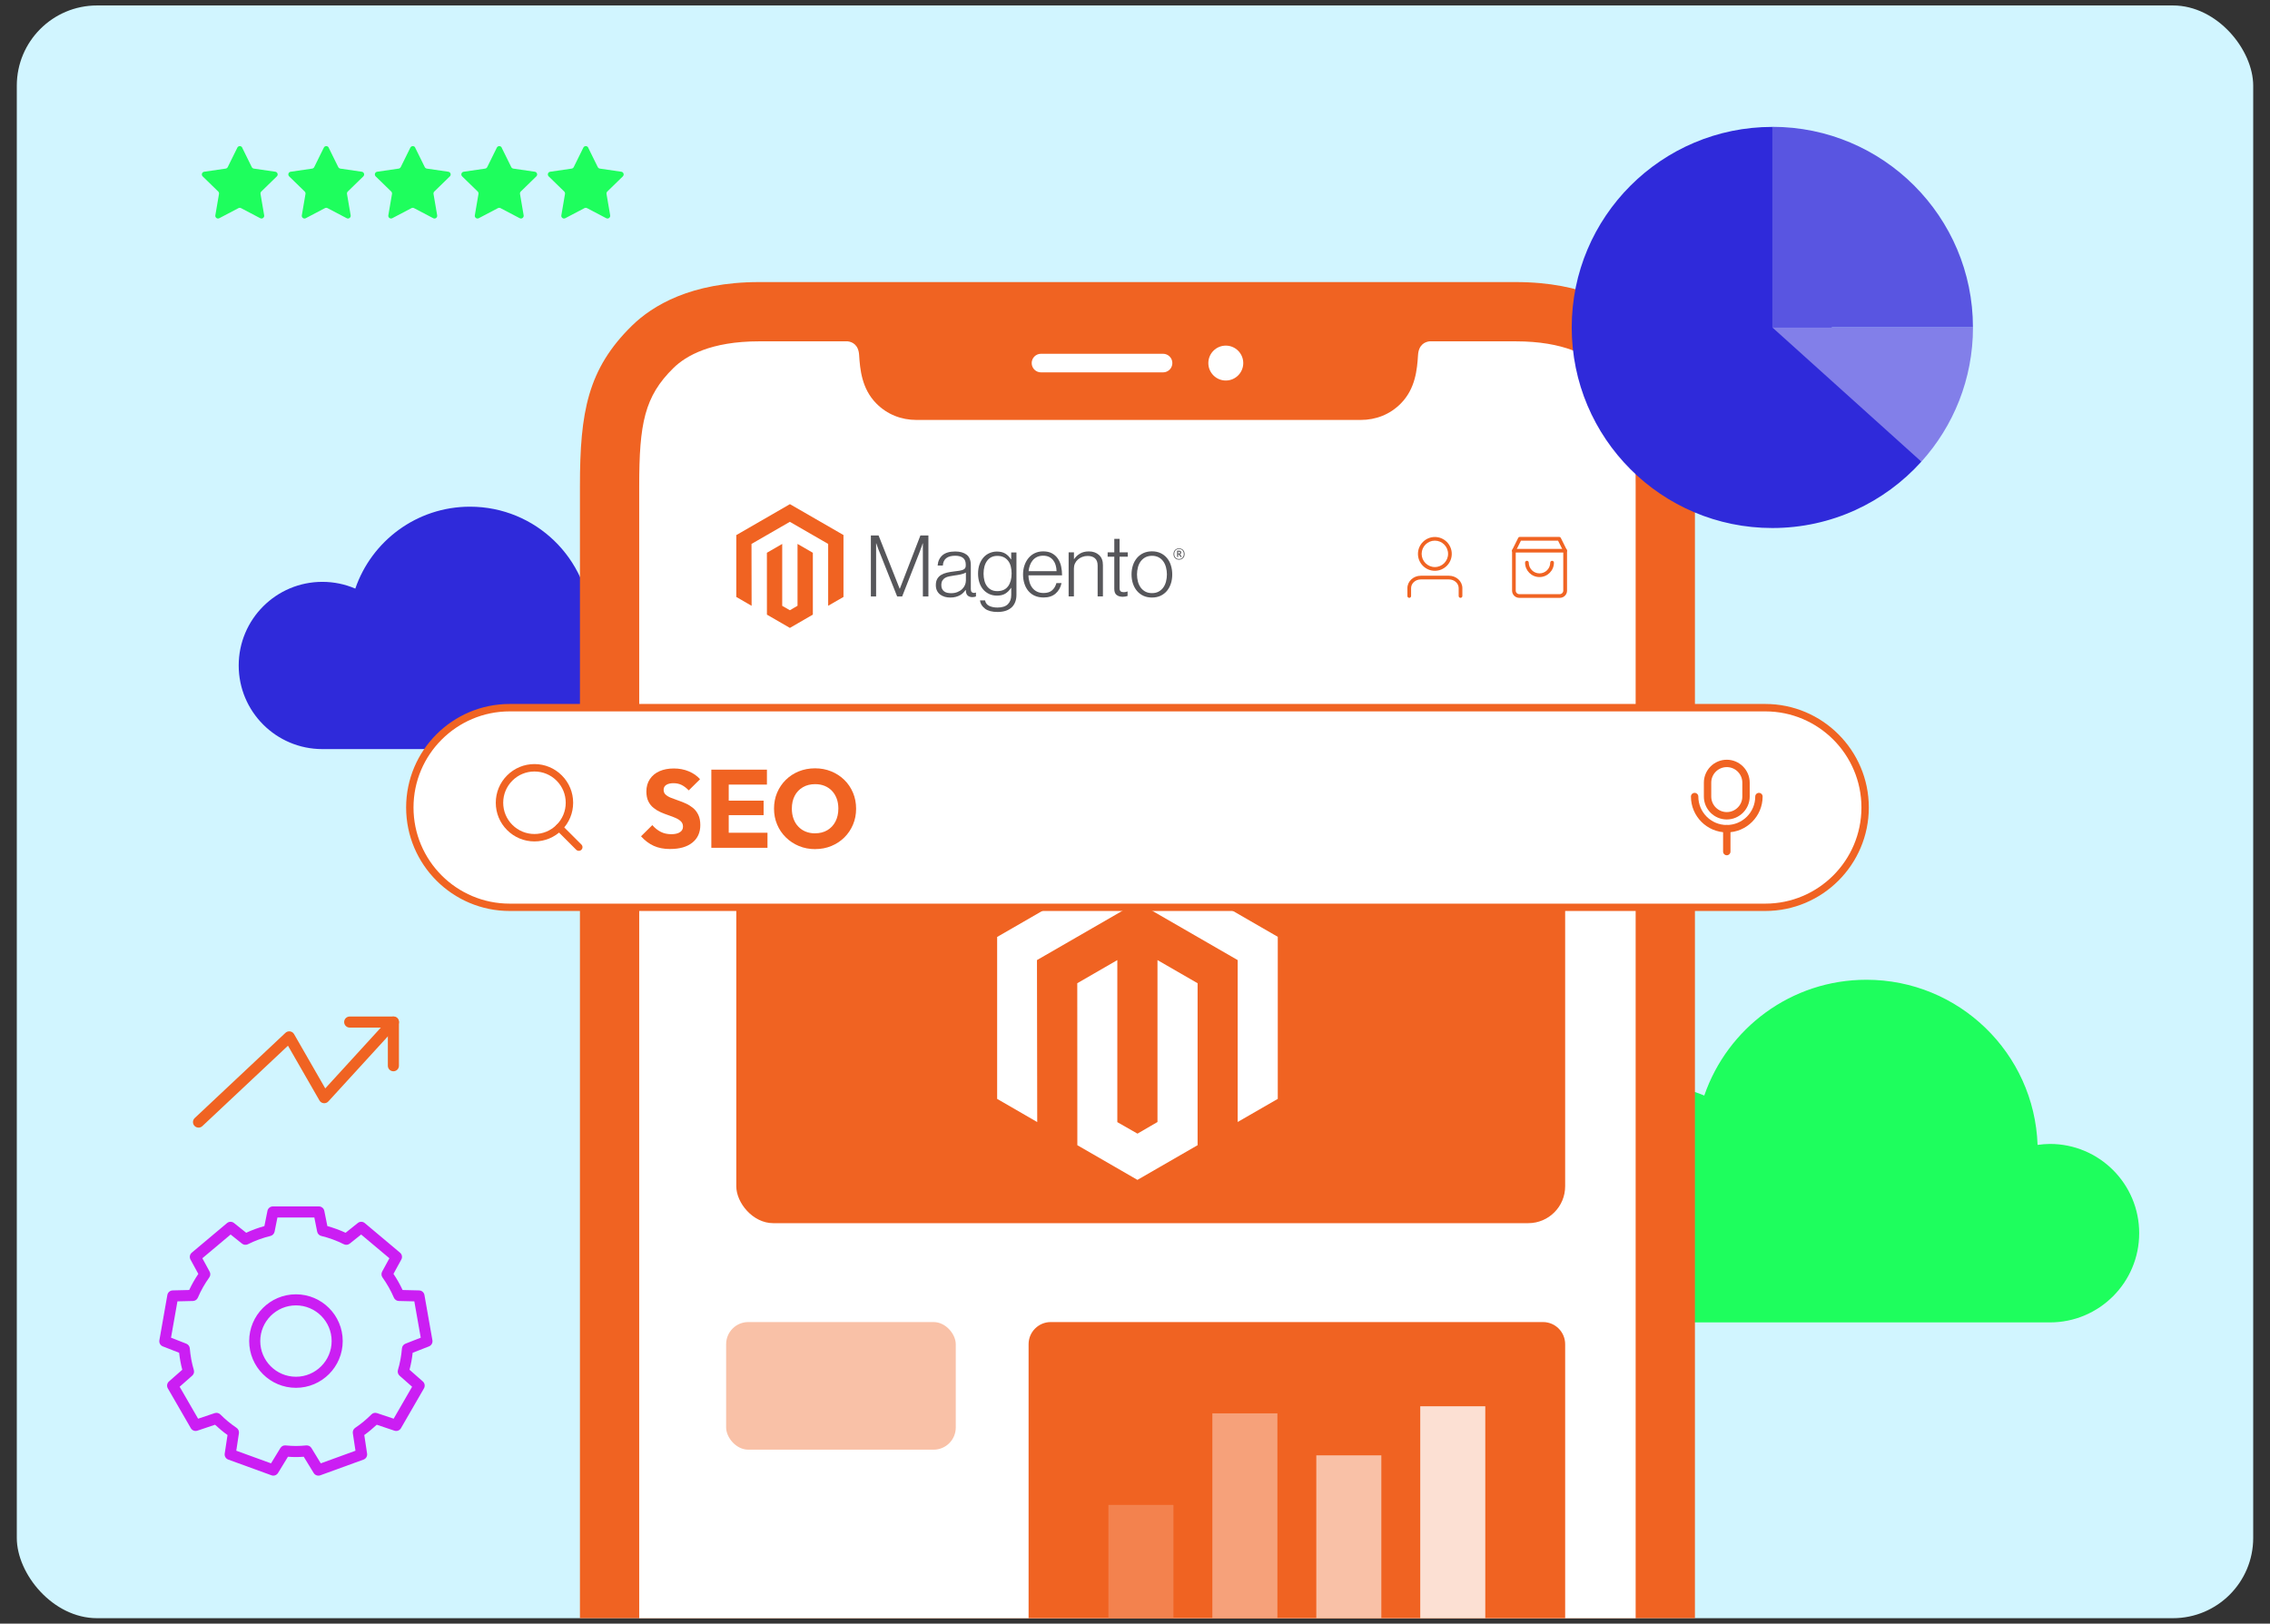 <?xml version="1.0" encoding="UTF-8"?><svg id="Layer_2" xmlns="http://www.w3.org/2000/svg" viewBox="0 0 615 440"><rect x="0" y="0" width="615" height="440" fill="#333333" stroke="none"/><defs><style>.cls-1{fill:none;}.cls-2{fill:#5955e1;}.cls-3{fill:#fce0d3;}.cls-4{fill:#cb1ef3;}.cls-5{fill:#f9c1a7;}.cls-6{fill:#1efe5d;}.cls-7{fill:#f06322;}.cls-8{fill:#d1f5ff;}.cls-9{fill:#fff;}.cls-10{fill:#2f2ada;}.cls-11{fill:#827fe9;}.cls-12{fill:#f3824e;}.cls-13{fill:#f6a17a;}.cls-14{fill:#56565a;}</style></defs><g id="Layer_17"><rect class="cls-8" x="4.55" y="1.48" width="605.9" height="437.04" rx="21.75" ry="21.75"/><path class="cls-6" d="M555.38,310c-1.14,0-2.25.11-3.35.26-.88-24.86-21.3-44.75-46.38-44.75-20.37,0-37.66,13.13-43.92,31.38-3.87-1.66-8.13-2.59-12.61-2.59-17.69,0-32.03,14.34-32.03,32.03s14.34,32.03,32.03,32.03h106.26c13.35,0,24.18-10.82,24.18-24.18s-10.82-24.18-24.18-24.18Z"/><path class="cls-10" d="M162.52,168.79c-.81,0-1.59.08-2.37.18-.62-17.59-15.07-31.66-32.82-31.66-14.41,0-26.65,9.29-31.07,22.2-2.74-1.18-5.76-1.83-8.93-1.83-12.52,0-22.66,10.15-22.66,22.66s10.15,22.66,22.66,22.66h75.18c9.45,0,17.11-7.66,17.11-17.11s-7.66-17.11-17.11-17.11Z"/><path class="cls-7" d="M410.65,76.44h-204.98c-18.51,0-28.94,6.42-34.44,11.8-12,11.76-14.11,23.4-14.11,43.51v306.77h302.08V131.75c0-20.11-2.11-31.75-14.11-43.51-5.49-5.38-15.92-11.8-34.45-11.8Z"/><path class="cls-9" d="M410.65,92.5h-23.38c-1.19.15-2.91.87-3.09,3.72-.24,3.92-.72,9.09-4.6,13.06-2.99,3.07-6.87,4.52-10.9,4.52h-120.42c-4.03,0-7.91-1.46-10.9-4.52-3.88-3.98-4.36-9.14-4.6-13.06-.17-2.85-1.9-3.57-3.09-3.72h-24c-13.09,0-19.84,3.92-23.2,7.21-7.89,7.73-9.29,15.12-9.29,32.04v306.77h269.96V131.75c0-16.92-1.4-24.31-9.29-32.04-3.35-3.29-10.1-7.21-23.2-7.21Z"/><path class="cls-9" d="M336.83,98.39c0,2.61-2.12,4.73-4.73,4.73s-4.73-2.12-4.73-4.73,2.12-4.73,4.73-4.73,4.73,2.12,4.73,4.73Z"/><path class="cls-9" d="M317.62,98.39c0,1.39-1.13,2.52-2.52,2.52h-33.07c-1.39,0-2.52-1.13-2.52-2.52h0c0-1.39,1.13-2.52,2.52-2.52h33.07c1.39,0,2.52,1.13,2.52,2.52h0Z"/><g id="Logo-2"><polygon class="cls-7" points="214.01 136.62 199.48 145.01 199.48 161.77 203.63 164.17 203.6 147.4 213.99 141.41 224.37 147.4 224.37 164.16 228.52 161.77 228.52 144.99 214.01 136.62"/><polygon class="cls-7" points="216.07 164.16 214 165.37 211.92 164.18 211.92 147.4 207.77 149.8 207.78 166.56 214 170.16 220.22 166.56 220.22 149.8 216.07 147.4 216.07 164.16"/><path class="cls-14" d="M238.03,145.11l5.71,14.42h.05l5.57-14.42h2.17v16.52h-1.5v-14.39h-.05c-.08.26-.16.52-.25.78-.08.21-.17.45-.27.71-.1.26-.19.51-.26.74l-4.78,12.16h-1.36l-4.83-12.15c-.09-.21-.19-.45-.28-.7-.09-.25-.18-.5-.26-.73-.09-.28-.19-.55-.28-.81h-.05v14.39h-1.42v-16.52h2.1Z"/><path class="cls-14" d="M255.89,161.7c-.45-.12-.87-.34-1.23-.62-.35-.28-.63-.64-.82-1.04-.2-.42-.3-.9-.3-1.45,0-.71.13-1.29.39-1.73.26-.44.62-.81,1.06-1.07.45-.27.97-.47,1.56-.61.63-.14,1.26-.25,1.9-.32.59-.06,1.08-.13,1.49-.2.41-.07.74-.16.99-.27.25-.11.44-.25.55-.43.11-.18.17-.42.17-.73v-.23c0-.82-.25-1.42-.74-1.81-.49-.39-1.2-.59-2.12-.59-2.13,0-3.24.89-3.35,2.66h-1.41c.08-1.15.51-2.08,1.28-2.77.78-.69,1.94-1.04,3.48-1.04,1.31,0,2.34.29,3.1.87.75.58,1.13,1.52,1.13,2.83v6.49c0,.35.07.61.2.77.13.16.33.25.59.27.08,0,.16,0,.24-.02.08-.01.18-.04.29-.07h.07v1.04c-.13.05-.26.1-.39.13-.19.04-.38.06-.58.06-.52,0-.94-.14-1.25-.41-.31-.27-.48-.7-.51-1.28v-.25h-.06c-.19.25-.39.49-.61.72-.26.26-.55.49-.87.67-.37.21-.77.37-1.18.48-.45.12-.95.19-1.52.18-.52,0-1.05-.07-1.55-.21M259.41,160.44c.5-.21.92-.47,1.26-.8.64-.61,1.01-1.45,1.02-2.33v-2.15c-.39.21-.85.38-1.4.5-.55.12-1.11.21-1.7.29-.51.08-.98.16-1.41.24-.43.08-.81.22-1.12.4-.31.18-.57.44-.75.75-.19.31-.28.73-.28,1.24,0,.42.07.76.22,1.04.14.27.34.5.58.67.25.18.54.3.84.36.33.07.68.1,1.02.1.65,0,1.22-.1,1.72-.31"/><path class="cls-14" d="M266.86,164.93c-.8-.59-1.26-1.34-1.36-2.23h1.38c.12.69.5,1.19,1.12,1.49.62.3,1.37.45,2.23.45,1.28,0,2.22-.3,2.83-.91.61-.61.91-1.44.91-2.51v-1.89h-.07c-.45.68-.96,1.19-1.55,1.55-.59.35-1.33.53-2.24.53-.79,0-1.49-.15-2.12-.44-.62-.29-1.17-.7-1.62-1.22-.45-.52-.79-1.15-1.03-1.88-.24-.73-.36-1.54-.36-2.41,0-.97.14-1.83.41-2.57.28-.75.65-1.37,1.11-1.88.45-.5,1.01-.89,1.63-1.15.63-.26,1.3-.4,1.97-.39.92,0,1.68.19,2.29.57.6.38,1.1.89,1.5,1.53h.07v-1.85h1.42v11.48c0,1.32-.37,2.39-1.11,3.21-.91.95-2.24,1.43-4,1.43-1.48,0-2.62-.3-3.42-.89M273.12,158.88c.63-.88.95-2.03.95-3.46,0-.71-.08-1.36-.23-1.94-.15-.59-.39-1.09-.72-1.51-.32-.42-.74-.76-1.21-.98-.49-.23-1.05-.35-1.7-.35-1.19,0-2.11.44-2.76,1.31-.65.88-.98,2.05-.98,3.51,0,.63.07,1.27.23,1.88.15.58.38,1.08.69,1.5.3.42.7.76,1.15.99.46.24,1.01.36,1.64.36,1.32,0,2.3-.44,2.93-1.32"/><path class="cls-14" d="M280.35,161.46c-.67-.3-1.27-.75-1.74-1.31-.47-.56-.83-1.22-1.07-1.99-.25-.76-.37-1.59-.37-2.48s.13-1.72.39-2.48c.26-.76.63-1.42,1.1-1.99.47-.56,1.05-1.01,1.71-1.32.67-.31,1.42-.47,2.25-.47.95,0,1.76.18,2.41.54.64.35,1.19.85,1.59,1.45.41.61.7,1.31.87,2.09.17.8.25,1.61.25,2.42h-9.1c0,.64.11,1.27.29,1.88.16.55.42,1.06.76,1.51.33.43.77.78,1.26,1.02.51.25,1.1.37,1.78.37,1,0,1.78-.24,2.32-.73.55-.49.94-1.14,1.16-1.95h1.39c-.26,1.19-.8,2.13-1.62,2.84-.82.71-1.9,1.06-3.26,1.06-.89,0-1.69-.16-2.38-.47M285.99,153.14c-.15-.52-.38-.96-.67-1.34-.3-.38-.68-.68-1.11-.89-.45-.21-.98-.32-1.59-.32-.62,0-1.15.11-1.61.32-.46.21-.86.51-1.19.89-.33.39-.59.84-.77,1.33-.2.54-.33,1.09-.38,1.66h7.58c-.01-.56-.1-1.11-.25-1.65"/><path class="cls-14" d="M290.96,149.69v1.82h.05c.41-.61.95-1.12,1.58-1.49.65-.39,1.46-.59,2.41-.59,1.11,0,2.02.32,2.74.96.72.64,1.08,1.56,1.07,2.76v8.48h-1.43v-8.34c0-.91-.24-1.57-.73-2-.49-.42-1.15-.64-2-.63-.49,0-.97.08-1.43.26-.43.16-.83.4-1.18.7-.34.3-.61.66-.8,1.07-.2.43-.29.89-.29,1.36v7.58h-1.43v-11.95h1.43Z"/><path class="cls-14" d="M302.51,161.23c-.42-.33-.62-.88-.62-1.65v-8.71h-1.8v-1.18h1.8v-3.67h1.43v3.67h2.22v1.18h-2.22v8.48c0,.43.1.73.29.89.19.16.48.24.86.24.17,0,.35-.02.52-.06.15-.03.29-.07.43-.13h.07v1.22c-.42.14-.87.21-1.32.21-.69,0-1.25-.17-1.66-.5"/><path class="cls-14" d="M309.78,161.46c-.67-.31-1.27-.76-1.74-1.32-.48-.56-.84-1.22-1.1-1.99-.25-.76-.38-1.59-.38-2.48,0-.89.13-1.72.38-2.48.25-.76.62-1.42,1.1-1.99.48-.56,1.07-1.01,1.74-1.32.69-.31,1.46-.47,2.32-.47s1.63.16,2.31.47c.67.31,1.26.76,1.73,1.32.48.56.84,1.22,1.08,1.99.24.76.37,1.59.37,2.48,0,.89-.12,1.72-.37,2.48s-.61,1.42-1.08,1.99c-.47.56-1.07,1.01-1.73,1.32-.68.31-1.45.47-2.31.47s-1.64-.16-2.32-.47M313.86,160.34c.5-.26.94-.63,1.27-1.08.34-.46.59-1,.76-1.62.34-1.29.34-2.64,0-3.93-.17-.62-.42-1.16-.76-1.62-.33-.46-.77-.83-1.27-1.08-.51-.26-1.09-.39-1.75-.39-.66,0-1.25.13-1.77.39-.5.26-.93.63-1.27,1.08-.35.46-.6,1-.77,1.62-.34,1.29-.34,2.64,0,3.93.17.62.43,1.15.77,1.62.34.45.77.82,1.27,1.08.5.26,1.09.39,1.77.39s1.26-.13,1.75-.39"/><path class="cls-14" d="M319.43,151.67c-.89,0-1.5-.62-1.5-1.53s.63-1.54,1.5-1.54,1.51.62,1.51,1.54-.63,1.53-1.51,1.53M319.43,148.77c-.71,0-1.29.49-1.29,1.36s.57,1.36,1.29,1.36,1.29-.49,1.29-1.36-.58-1.36-1.29-1.36M319.87,150.96l-.51-.73h-.16v.7h-.29v-1.71h.52c.36,0,.59.18.59.5,0,.25-.13.4-.34.47l.49.7-.29.07ZM319.43,149.5h-.23v.5h.21c.19,0,.31-.08.31-.25s-.11-.25-.3-.25"/></g><path class="cls-7" d="M422.6,162.01h-11c-1.07,0-1.94-.87-1.94-1.94v-10.83c0-.28.22-.5.5-.5h13.89c.28,0,.5.22.5.5v10.83c0,1.07-.87,1.94-1.94,1.94ZM410.65,149.74v10.33c0,.52.42.94.94.94h11c.52,0,.94-.42.94-.94v-10.33h-12.89Z"/><path class="cls-7" d="M424.04,149.74c-.18,0-.36-.1-.45-.28l-1.48-2.95h-10.04l-1.48,2.95c-.12.25-.42.35-.67.22-.25-.12-.35-.42-.22-.67l1.61-3.23c.08-.17.26-.28.45-.28h10.66c.19,0,.36.11.45.28l1.61,3.23c.12.25.02.55-.22.67-.07.04-.15.05-.22.05Z"/><path class="cls-7" d="M417.09,156.38c-2.16,0-3.91-1.75-3.91-3.91,0-.28.22-.5.5-.5s.5.22.5.5c0,1.6,1.3,2.91,2.91,2.91s2.91-1.31,2.91-2.91c0-.28.22-.5.5-.5s.5.22.5.5c0,2.16-1.75,3.91-3.91,3.91Z"/><path class="cls-7" d="M388.74,154.68c-2.53,0-4.58-2.06-4.58-4.58s2.05-4.58,4.58-4.58,4.58,2.05,4.58,4.58-2.06,4.58-4.58,4.58ZM388.74,146.51c-1.97,0-3.58,1.61-3.58,3.58s1.61,3.58,3.58,3.58,3.58-1.61,3.58-3.58-1.61-3.58-3.58-3.58Z"/><path class="cls-7" d="M395.69,162.01c-.28,0-.5-.22-.5-.5v-2.13c0-1.3-1.18-2.36-2.63-2.36h-7.63c-1.45,0-2.63,1.06-2.63,2.36v2.13c0,.28-.22.5-.5.5s-.5-.22-.5-.5v-2.13c0-1.85,1.63-3.36,3.63-3.36h7.63c2,0,3.63,1.51,3.63,3.36v2.13c0,.28-.22.5-.5.5Z"/><rect class="cls-7" x="199.48" y="220.21" width="224.56" height="111.26" rx="10" ry="10"/><polygon class="cls-9" points="308.2 231.95 270.15 253.91 270.15 297.79 281.01 304.07 280.94 260.18 308.13 244.49 335.32 260.18 335.32 304.05 346.18 297.79 346.18 253.87 308.2 231.95"/><polygon class="cls-9" points="313.59 304.06 308.17 307.21 302.71 304.09 302.71 260.18 291.86 266.45 291.88 310.34 308.16 319.74 324.46 310.34 324.46 266.45 313.59 260.18 313.59 304.06"/><rect class="cls-9" x="111.03" y="191.78" width="394.27" height="54.09" rx="27.05" ry="27.05"/><path class="cls-7" d="M478.25,246.87H138.08c-15.46,0-28.05-12.58-28.05-28.05s12.58-28.05,28.05-28.05h340.18c15.46,0,28.05,12.58,28.05,28.05s-12.58,28.05-28.05,28.05ZM138.08,192.78c-14.36,0-26.05,11.68-26.05,26.05s11.68,26.05,26.05,26.05h340.18c14.36,0,26.05-11.68,26.05-26.05s-11.68-26.05-26.05-26.05H138.08Z"/><path class="cls-7" d="M144.8,228.02c-2.8,0-5.43-1.09-7.41-3.07-1.98-1.98-3.07-4.61-3.07-7.41s1.09-5.43,3.07-7.41c1.98-1.98,4.61-3.07,7.41-3.07s5.43,1.09,7.41,3.07h0c1.98,1.98,3.07,4.61,3.07,7.41s-1.09,5.43-3.07,7.41c-1.98,1.98-4.61,3.07-7.41,3.07ZM144.8,209.07c-2.26,0-4.39.88-5.99,2.48s-2.48,3.73-2.48,5.99.88,4.39,2.48,5.99,3.73,2.48,5.99,2.48,4.39-.88,5.99-2.48,2.48-3.73,2.48-5.99-.88-4.39-2.48-5.99h0c-1.6-1.6-3.73-2.48-5.99-2.48Z"/><path class="cls-7" d="M156.82,230.57c-.26,0-.51-.1-.71-.29l-5.33-5.33c-.39-.39-.39-1.02,0-1.41s1.02-.39,1.41,0l5.33,5.33c.39.39.39,1.02,0,1.41-.2.2-.45.29-.71.29Z"/><path class="cls-7" d="M181.59,230.08c-1.74,0-3.23-.29-4.48-.86-1.25-.57-2.4-1.43-3.44-2.59l3.06-3.03c.68.78,1.43,1.39,2.27,1.82.83.43,1.79.64,2.89.64,1,0,1.77-.18,2.32-.54.55-.36.83-.86.83-1.5,0-.58-.18-1.05-.54-1.41-.36-.36-.83-.67-1.42-.93-.59-.26-1.24-.51-1.95-.75-.71-.24-1.41-.51-2.12-.82-.7-.31-1.34-.7-1.93-1.17-.59-.47-1.07-1.06-1.42-1.77s-.54-1.61-.54-2.68c0-1.3.32-2.42.95-3.36s1.5-1.66,2.62-2.15c1.12-.49,2.41-.73,3.87-.73s2.83.26,4.06.78c1.23.52,2.25,1.23,3.04,2.13l-3.06,3.03c-.64-.66-1.29-1.15-1.93-1.47-.65-.32-1.39-.48-2.21-.48s-1.47.15-1.95.46c-.48.31-.72.75-.72,1.33,0,.54.18.97.54,1.3.36.33.83.62,1.43.86.59.24,1.24.48,1.95.72s1.42.52,2.12.84c.7.32,1.34.73,1.94,1.21.59.49,1.06,1.11,1.42,1.86s.54,1.67.54,2.77c0,2.02-.72,3.61-2.16,4.76-1.44,1.15-3.43,1.72-5.97,1.72Z"/><path class="cls-7" d="M192.72,229.75v-21.18h4.71v21.18h-4.71ZM196.32,212.62v-4.05h11.46v4.05h-11.46ZM196.32,220.9v-3.93h10.56v3.93h-10.56ZM196.32,229.75v-4.08h11.61v4.08h-11.61Z"/><path class="cls-7" d="M220.89,230.11c-1.6,0-3.08-.28-4.43-.84-1.35-.56-2.54-1.34-3.55-2.34-1.02-1-1.81-2.16-2.37-3.5-.56-1.33-.84-2.76-.84-4.3s.28-3,.84-4.32c.56-1.32,1.34-2.47,2.34-3.46,1-.99,2.17-1.76,3.52-2.31s2.83-.83,4.42-.83,3.04.28,4.39.83c1.35.55,2.53,1.32,3.54,2.31,1.01.99,1.79,2.15,2.35,3.48s.84,2.77.84,4.33-.28,2.97-.84,4.3-1.34,2.49-2.34,3.48c-1,.99-2.17,1.76-3.52,2.32-1.35.56-2.81.84-4.37.84ZM220.83,225.82c1.26,0,2.37-.28,3.31-.84.95-.56,1.69-1.35,2.21-2.36.52-1.01.78-2.17.78-3.5,0-1-.15-1.91-.45-2.71-.3-.81-.73-1.51-1.29-2.1-.56-.59-1.23-1.04-2-1.35-.77-.31-1.62-.46-2.56-.46-1.26,0-2.37.28-3.31.83-.95.55-1.69,1.32-2.21,2.31-.52.99-.78,2.16-.78,3.5,0,1,.15,1.91.45,2.73.3.82.72,1.53,1.28,2.11.55.59,1.21,1.05,1.99,1.37.78.32,1.64.48,2.58.48Z"/><path class="cls-7" d="M467.83,222.07c-3.42,0-6.21-2.79-6.21-6.21v-3.77c0-3.42,2.79-6.21,6.21-6.21s6.21,2.79,6.21,6.21v3.77c0,3.42-2.79,6.21-6.21,6.21ZM467.83,207.88c-2.32,0-4.21,1.89-4.21,4.21v3.77c0,2.32,1.89,4.21,4.21,4.21s4.21-1.89,4.21-4.21v-3.77c0-2.32-1.89-4.21-4.21-4.21Z"/><path class="cls-7" d="M467.83,225.57c-5.35,0-9.71-4.36-9.71-9.71,0-.55.45-1,1-1s1,.45,1,1c0,4.25,3.46,7.71,7.71,7.71s7.71-3.46,7.71-7.71c0-.55.45-1,1-1s1,.45,1,1c0,5.35-4.36,9.71-9.71,9.71Z"/><path class="cls-7" d="M467.83,231.77c-.55,0-1-.45-1-1v-6.2c0-.55.45-1,1-1s1,.45,1,1v6.2c0,.55-.45,1-1,1Z"/><rect class="cls-5" x="196.73" y="358.27" width="62.21" height="34.58" rx="6" ry="6"/><path class="cls-7" d="M284.67,358.27h133.37c3.31,0,6,2.69,6,6v74.25h-145.37v-74.25c0-3.31,2.69-6,6-6Z"/><rect class="cls-12" x="300.3" y="407.82" width="17.62" height="30.7"/><rect class="cls-13" x="328.46" y="383.01" width="17.62" height="55.51"/><rect class="cls-5" x="356.62" y="394.39" width="17.62" height="44.13"/><rect class="cls-3" x="384.78" y="381.09" width="17.62" height="57.43"/><path class="cls-10" d="M480.17,34.37l2.43,37.05,25.88,32.68,12.06,21.01c-9.95,11.04-24.34,17.98-40.37,17.98-30.02,0-54.35-24.34-54.35-54.35s24.34-54.35,54.35-54.35Z"/><path class="cls-2" d="M480.17,34.37c30.02,0,54.35,24.34,54.35,54.35h-54.35v-54.35Z"/><path class="cls-11" d="M534.53,88.73h0c0,13.99-5.29,26.75-13.98,36.38l-40.38-36.38h54.35Z"/><path class="cls-6" d="M65.61,40.01l2.6,5.27c.11.22.32.37.56.41l5.82.85c.61.09.85.83.41,1.26l-4.21,4.1c-.17.17-.25.42-.21.66l.99,5.79c.1.61-.53,1.07-1.07.78l-5.2-2.73c-.22-.11-.47-.11-.69,0l-5.2,2.73c-.54.29-1.18-.18-1.07-.78l.99-5.79c.04-.24-.04-.49-.21-.66l-4.21-4.1c-.44-.43-.2-1.18.41-1.26l5.82-.85c.24-.04.45-.19.56-.41l2.6-5.27c.27-.55,1.06-.55,1.33,0Z"/><path class="cls-6" d="M89.04,40.01l2.6,5.27c.11.22.32.37.56.41l5.82.85c.61.09.85.83.41,1.26l-4.21,4.1c-.17.17-.25.42-.21.66l.99,5.79c.1.61-.53,1.07-1.07.78l-5.2-2.73c-.22-.11-.47-.11-.69,0l-5.2,2.73c-.54.29-1.18-.18-1.07-.78l.99-5.79c.04-.24-.04-.49-.21-.66l-4.21-4.1c-.44-.43-.2-1.18.41-1.26l5.82-.85c.24-.04.45-.19.56-.41l2.6-5.27c.27-.55,1.06-.55,1.33,0Z"/><path class="cls-6" d="M112.48,40.01l2.6,5.27c.11.22.32.37.56.41l5.82.85c.61.09.85.83.41,1.26l-4.21,4.1c-.17.17-.25.42-.21.66l.99,5.79c.1.61-.53,1.07-1.07.78l-5.2-2.73c-.22-.11-.47-.11-.69,0l-5.2,2.73c-.54.29-1.18-.18-1.07-.78l.99-5.79c.04-.24-.04-.49-.21-.66l-4.21-4.1c-.44-.43-.2-1.18.41-1.26l5.82-.85c.24-.04.45-.19.56-.41l2.6-5.27c.27-.55,1.06-.55,1.33,0Z"/><path class="cls-6" d="M135.91,40.01l2.6,5.27c.11.22.32.37.56.41l5.82.85c.61.09.85.83.41,1.26l-4.21,4.1c-.17.17-.25.42-.21.66l.99,5.79c.1.61-.53,1.07-1.07.78l-5.2-2.73c-.22-.11-.47-.11-.69,0l-5.2,2.73c-.54.29-1.18-.18-1.07-.78l.99-5.79c.04-.24-.04-.49-.21-.66l-4.21-4.1c-.44-.43-.2-1.18.41-1.26l5.82-.85c.24-.04.45-.19.56-.41l2.6-5.27c.27-.55,1.06-.55,1.33,0Z"/><path class="cls-6" d="M159.35,40.01l2.6,5.27c.11.22.32.37.56.41l5.82.85c.61.09.85.83.41,1.26l-4.21,4.1c-.17.17-.25.42-.21.66l.99,5.79c.1.61-.53,1.07-1.07.78l-5.2-2.73c-.22-.11-.47-.11-.69,0l-5.2,2.73c-.54.29-1.18-.18-1.07-.78l.99-5.79c.04-.24-.04-.49-.21-.66l-4.21-4.1c-.44-.43-.2-1.18.41-1.26l5.82-.85c.24-.04.45-.19.56-.41l2.6-5.27c.27-.55,1.06-.55,1.33,0Z"/><path class="cls-4" d="M74.07,399.89c-.17,0-.34-.03-.51-.09l-11.71-4.26c-.67-.24-1.08-.93-.97-1.63l.76-5.03c-1.19-.85-2.32-1.79-3.38-2.79l-4.78,1.61c-.68.23-1.42-.05-1.78-.67l-6.23-10.79c-.36-.62-.23-1.4.31-1.88l3.6-3.17c-.39-1.49-.68-3.03-.85-4.6l-4.42-1.73c-.67-.26-1.05-.95-.93-1.66l2.16-12.27c.12-.7.73-1.22,1.44-1.24l4.48-.11c.7-1.51,1.53-2.97,2.47-4.36l-2.12-3.89c-.34-.63-.2-1.41.35-1.87l9.54-8.01c.55-.46,1.34-.47,1.9-.02l3.3,2.64c1.58-.74,3.24-1.34,4.93-1.81l.83-4.13c.14-.7.76-1.2,1.47-1.2h12.46c.71,0,1.33.5,1.47,1.2l.83,4.13c1.7.47,3.35,1.08,4.94,1.81l3.3-2.64c.56-.45,1.35-.44,1.9.02l9.54,8.01c.55.46.7,1.24.35,1.87l-2.12,3.88c.94,1.39,1.77,2.86,2.47,4.37l4.48.11c.71.02,1.32.54,1.44,1.24l2.16,12.27c.12.7-.27,1.4-.93,1.66l-4.42,1.73c-.17,1.57-.46,3.11-.85,4.6l3.6,3.17c.54.47.66,1.26.31,1.88l-6.23,10.79c-.36.62-1.1.9-1.78.67l-4.78-1.61c-1.06,1-2.19,1.94-3.38,2.79l.76,5.03c.11.71-.3,1.39-.97,1.63l-11.71,4.26c-.67.24-1.42-.02-1.79-.63l-2.69-4.4c-1.49.11-2.79.11-4.28,0l-2.69,4.4c-.28.46-.77.72-1.28.72ZM64.03,393.14l9.4,3.42,2.53-4.15c.3-.49.84-.77,1.43-.71,2,.2,3.56.2,5.56,0,.6-.05,1.13.22,1.43.71l2.53,4.15,9.4-3.42-.72-4.74c-.09-.57.17-1.15.65-1.47,1.57-1.06,3.04-2.27,4.38-3.62.4-.41,1-.55,1.54-.36l4.49,1.51,5-8.66-3.39-2.99c-.44-.39-.61-.99-.45-1.55.56-1.87.92-3.84,1.09-5.86.05-.57.42-1.06.95-1.27l4.14-1.62-1.74-9.85-4.2-.1c-.59-.01-1.11-.37-1.34-.91-.82-1.91-1.86-3.75-3.08-5.46-.34-.47-.37-1.09-.1-1.59l1.97-3.62-7.66-6.43-3.08,2.46c-.46.37-1.09.43-1.61.17-1.93-.97-3.98-1.73-6.1-2.24-.57-.14-1-.59-1.12-1.16l-.77-3.84h-10l-.77,3.84c-.12.57-.55,1.02-1.12,1.16-2.12.52-4.17,1.27-6.1,2.24-.52.26-1.15.2-1.61-.17l-3.08-2.46-7.66,6.43,1.97,3.62c.28.51.24,1.12-.1,1.59-1.23,1.72-2.27,3.55-3.08,5.46-.23.54-.76.9-1.34.91l-4.2.1-1.74,9.85,4.14,1.62c.53.21.9.7.95,1.27.17,2.02.53,3.99,1.09,5.86.17.56,0,1.17-.45,1.55l-3.39,2.99,5,8.66,4.49-1.51c.54-.18,1.14-.04,1.54.36,1.33,1.34,2.81,2.56,4.38,3.62.48.32.73.9.65,1.47l-.72,4.74ZM80.18,376.09c-6.99,0-12.67-5.68-12.67-12.67s5.68-12.67,12.67-12.67,12.67,5.68,12.67,12.67-5.68,12.67-12.67,12.67ZM80.18,353.75c-5.33,0-9.67,4.34-9.67,9.67s4.34,9.67,9.67,9.67,9.67-4.34,9.67-9.67-4.34-9.67-9.67-9.67Z"/><path class="cls-7" d="M53.78,305.57c-.4,0-.8-.16-1.09-.47-.57-.6-.54-1.55.07-2.12l24.58-23.09c.33-.31.79-.46,1.25-.39.45.07.85.34,1.08.74l8.45,14.71,17.36-18.99c.56-.61,1.51-.65,2.12-.1.61.56.65,1.51.1,2.12l-18.74,20.5c-.32.35-.8.53-1.27.48-.48-.05-.9-.33-1.14-.74l-8.53-14.84-23.2,21.79c-.29.27-.66.41-1.03.41Z"/><path class="cls-7" d="M106.58,290.31c-.83,0-1.5-.67-1.5-1.5v-10.34h-10.34c-.83,0-1.5-.67-1.5-1.5s.67-1.5,1.5-1.5h11.84c.83,0,1.5.67,1.5,1.5v11.84c0,.83-.67,1.5-1.5,1.5Z"/><rect class="cls-1" width="615" height="440"/></g></svg>